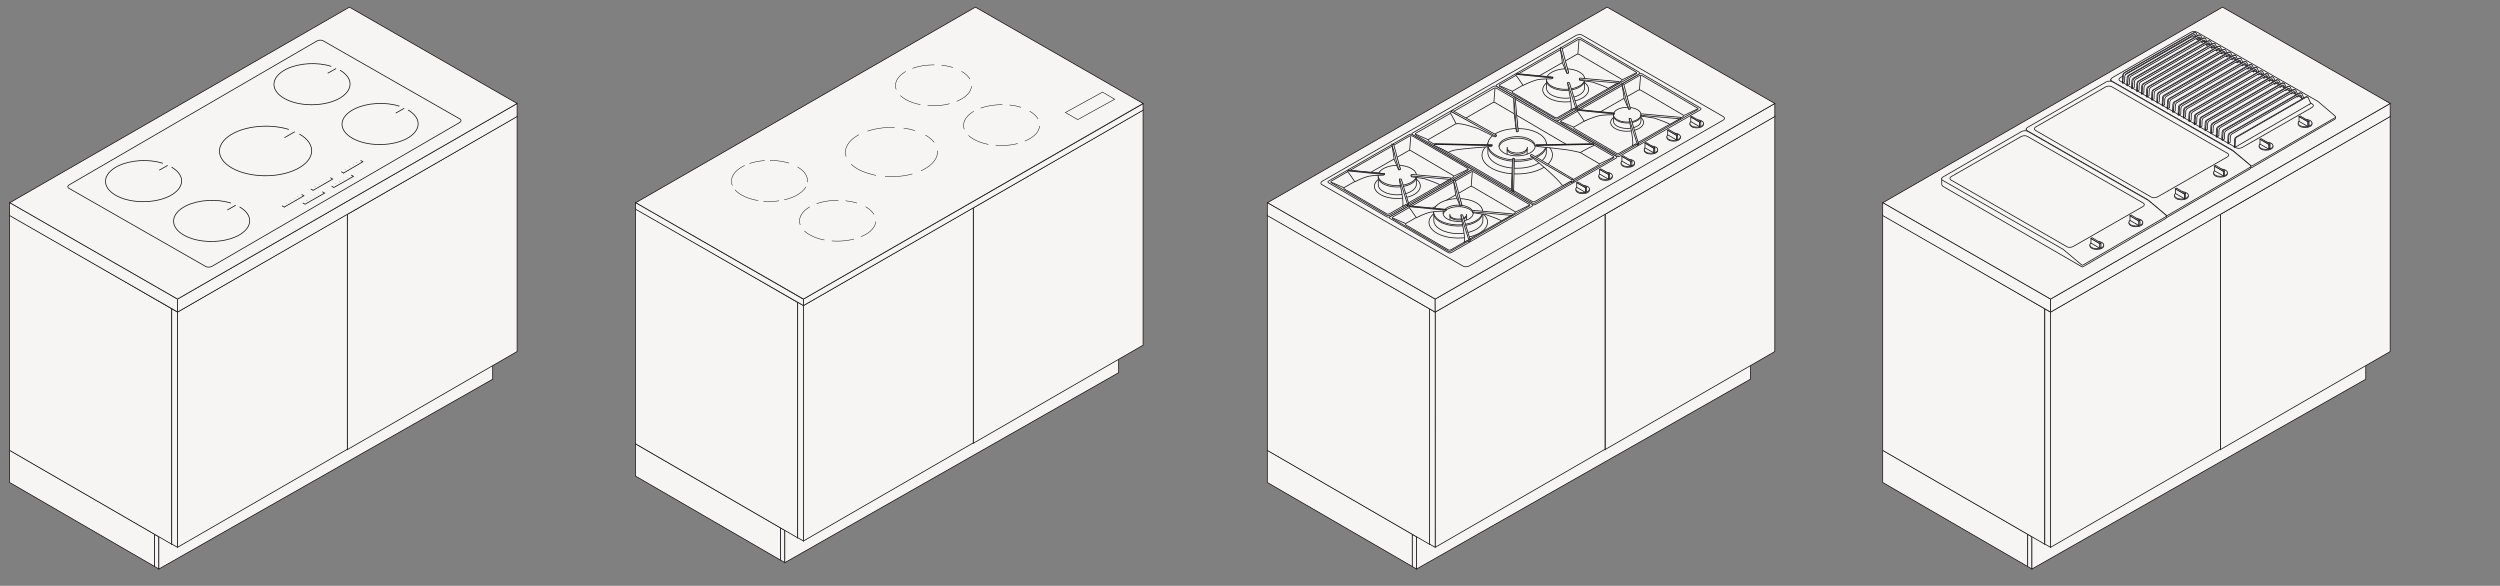 <?xml version="1.0" encoding="utf-8"?>
<!-- Generator: Adobe Illustrator 27.0.1, SVG Export Plug-In . SVG Version: 6.00 Build 0)  -->
<svg version="1.1" id="Livello_1" xmlns="http://www.w3.org/2000/svg" xmlns:xlink="http://www.w3.org/1999/xlink" x="0px" y="0px"
	 viewBox="0 0 1300 304.6" style="enable-background:new 0 0 1300 304.6;" xml:space="preserve">
<rect x="0" y="0" width="1300" height="304.6" fill="#808080" stroke="none"/>
<style type="text/css">
	.st0{fill:#F7F4F4;stroke:#1A171B;stroke-width:0.4;stroke-miterlimit:10;}
	.st1{fill:#F7F4F4;}
	.st2{fill:none;stroke:#1A171B;stroke-width:0.26;stroke-miterlimit:10;}
	.st3{fill:none;stroke:#1A171B;stroke-width:0.26;stroke-miterlimit:10;stroke-dasharray:13.528,2.706,8.117,2.706;}
	
		.st4{fill:none;stroke:#1A171B;stroke-width:0.26;stroke-miterlimit:10;stroke-dasharray:13.528,2.706,13.528,2.706,8.117,2.706;}
	.st5{fill:none;stroke:#1A171B;stroke-width:0.26;stroke-miterlimit:10;stroke-dasharray:11.579,3.86,11.579,3.86;}
	
		.st6{fill:none;stroke:#1A171B;stroke-width:0.26;stroke-miterlimit:10;stroke-dasharray:11.579,3.86,11.579,3.86,11.579,3.86;}
	.st7{fill:none;stroke:#1A171B;stroke-width:0.26;stroke-miterlimit:10;stroke-dasharray:11.579,3.86,11.579,3.86;}
	
		.st8{fill:none;stroke:#1A171B;stroke-width:0.26;stroke-miterlimit:10;stroke-dasharray:11.579,3.86,11.579,3.86,11.579,3.86;}
	.st9{fill:none;stroke:#1A171B;stroke-width:0.26;stroke-miterlimit:10;stroke-dasharray:14.348,4.783,14.348,4.783;}
	
		.st10{fill:none;stroke:#1A171B;stroke-width:0.26;stroke-miterlimit:10;stroke-dasharray:14.348,4.783,14.348,4.783,14.348,4.783;}
	.st11{fill:#F7F4F4;stroke:#1A171B;stroke-width:0.3;stroke-miterlimit:10;}
</style>
<g>
	<g>
		<polygon class="st0" points="80.4,294.6 5,250.9 5,234.1 80.4,277.8 		"/>
		<polygon class="st0" points="82.6,295.9 80.4,294.6 80.4,277.9 82.6,279.1 		"/>
		<polygon class="st0" points="256.2,197.2 82.6,295.9 82.6,279.1 256.2,180.4 		"/>
		<g>
			<polygon class="st0" points="263.2,183 179,134.1 179,11.6 263.2,60.5 			"/>
			<polygon class="st0" points="265.9,181.4 263.2,183 263.2,60.5 265.9,58.9 			"/>
			<polygon class="st0" points="181.7,10.1 179,11.7 263.2,60.5 265.9,58.9 			"/>
		</g>
		<g>
			<polygon class="st0" points="92,281.4 7.7,232.8 7.7,229.8 92,278.4 			"/>
			<polygon class="st0" points="263.3,182.9 92,281.4 92,278.4 263.3,179.9 			"/>
			<polygon class="st0" points="179,131.3 7.7,229.8 92,278.4 263.3,179.9 			"/>
		</g>
		<g>
			<polygon class="st0" points="92,221.7 7.7,173.1 7.7,170 92,218.6 			"/>
			<polygon class="st0" points="263.3,123.2 92,221.7 92,218.6 263.3,120.1 			"/>
			<polygon class="st0" points="179,71.5 7.7,170.1 92,218.6 263.3,120.1 			"/>
		</g>
		<g>
			<polygon class="st0" points="92,162 7.7,113.3 7.7,110.3 92,158.9 			"/>
			<polygon class="st0" points="263.3,63.5 92,162 92,158.9 263.3,60.4 			"/>
			<polygon class="st0" points="179,11.8 7.7,110.3 92,158.9 263.3,60.4 			"/>
		</g>
		<g>
			<polygon class="st0" points="89.3,283 5,234.2 5,111.7 89.3,160.5 			"/>
			<polygon class="st0" points="92,281.4 89.3,283 89.3,160.5 92,158.9 			"/>
			<polygon class="st0" points="7.8,110.1 5.1,111.7 89.3,160.5 92,158.9 			"/>
		</g>
		<g>
			<polygon class="st0" points="180.6,233.8 268.9,182.8 268.9,60.4 180.6,111.4 			"/>
			<polygon class="st0" points="177.6,232.1 180.6,233.8 180.6,111.4 177.6,109.7 			"/>
			<polygon class="st0" points="266,58.7 268.9,60.4 180.6,111.4 177.6,109.7 			"/>
		</g>
		<g>
			<polygon class="st0" points="92.3,284.6 180.6,233.6 180.6,111.2 92.3,162.2 			"/>
			<polygon class="st0" points="89.3,282.9 92.3,284.6 92.3,162.2 89.3,160.5 			"/>
			<polygon class="st0" points="177.7,109.5 180.6,111.2 92.3,162.2 89.3,160.5 			"/>
		</g>
		<g>
			<polygon class="st0" points="92.3,162.2 5,112.1 5,105.3 92.3,155.5 			"/>
			<polygon class="st0" points="268.9,60.6 92.3,162.3 92.3,155.5 268.9,53.8 			"/>
			<polygon class="st0" points="181.7,3.7 5.1,105.4 92.3,155.5 268.9,53.8 			"/>
		</g>
	</g>
	<path class="st0" d="M239.2,61.9c0.8,0.5,0.7,1.3-0.2,1.8l-128.8,74.8c-0.9,0.5-2.4,0.6-3.2,0.1L35.8,97.9
		c-0.8-0.5-0.7-1.3,0.2-1.8l128.8-74.8c0.9-0.5,2.4-0.6,3.2-0.1L239.2,61.9z"/>
	<g>
		<path class="st0" d="M89.2,86.9c7.4,4.3,6.9,11-1.1,15.1c-8.1,4-20.6,3.8-28-0.5c-7.4-4.3-6.9-11,1.1-15.1
			c6.6-3.3,16.2-3.8,23.5-1.5"/>
		<line class="st0" x1="82.8" y1="88.5" x2="87.2" y2="86"/>
	</g>
	<g>
		<path class="st0" d="M176.8,36.5c7.4,4.3,6.9,11-1.1,15.1c-8.1,4-20.6,3.8-28-0.5c-7.4-4.3-6.9-11,1.1-15.1
			c6.6-3.3,16.2-3.8,23.5-1.5"/>
		<line class="st0" x1="170.4" y1="38.1" x2="174.8" y2="35.6"/>
	</g>
	<g>
		<path class="st0" d="M124.6,107.6c7.4,4.3,6.9,11-1.1,15.1c-8.1,4-20.6,3.8-28-0.5c-7.4-4.3-6.9-11,1.1-15.1
			c6.6-3.3,16.2-3.8,23.5-1.5"/>
		<line class="st0" x1="118.2" y1="109.2" x2="122.6" y2="106.7"/>
	</g>
	<g>
		<path class="st0" d="M212.2,57.2c7.4,4.3,6.9,11-1.1,15.1c-8.1,4-20.6,3.8-28-0.5c-7.4-4.3-6.9-11,1.1-15.1
			c6.6-3.3,16.2-3.8,23.5-1.5"/>
		<line class="st0" x1="205.8" y1="58.8" x2="210.2" y2="56.3"/>
	</g>
	<g>
		<path class="st0" d="M155.7,69.7c9,5.2,8.4,13.3-1.3,18.2c-9.7,4.9-24.9,4.6-33.9-0.6c-9-5.2-8.4-13.3,1.3-18.2
			c8-4,19.6-4.5,28.4-1.8"/>
		<line class="st0" x1="147.9" y1="71.6" x2="153.3" y2="68.5"/>
	</g>
	<g>
		<line class="st0" x1="148.7" y1="105.7" x2="149.9" y2="106.4"/>
		<line class="st0" x1="150.8" y1="104.5" x2="152" y2="105.2"/>
		<line class="st0" x1="152.9" y1="103.4" x2="154.1" y2="104.1"/>
		<line class="st0" x1="154.7" y1="102.3" x2="155.9" y2="103"/>
		<polyline class="st0" points="156.8,101.1 158,101.8 158,101.8 147.8,107.7 147.8,107.6 146.6,107 		"/>
	</g>
	<g>
		<line class="st0" x1="163.7" y1="97" x2="164.9" y2="97.7"/>
		<line class="st0" x1="165.8" y1="95.8" x2="167" y2="96.5"/>
		<line class="st0" x1="167.9" y1="94.7" x2="169.1" y2="95.4"/>
		<line class="st0" x1="169.7" y1="93.6" x2="170.9" y2="94.3"/>
		<polyline class="st0" points="171.8,92.4 173,93.1 173,93.1 162.8,99 162.8,98.9 161.6,98.3 		"/>
	</g>
	<g>
		<line class="st0" x1="159.5" y1="104.3" x2="160.7" y2="105"/>
		<line class="st0" x1="161.6" y1="103.1" x2="162.8" y2="103.8"/>
		<line class="st0" x1="163.7" y1="101.9" x2="164.9" y2="102.6"/>
		<line class="st0" x1="165.5" y1="100.9" x2="166.7" y2="101.6"/>
		<polyline class="st0" points="167.6,99.7 168.8,100.4 168.8,100.4 158.6,106.2 158.6,106.2 157.4,105.5 		"/>
	</g>
	<g>
		<line class="st0" x1="174.5" y1="95.6" x2="175.7" y2="96.3"/>
		<line class="st0" x1="176.6" y1="94.4" x2="177.8" y2="95.1"/>
		<line class="st0" x1="178.7" y1="93.2" x2="179.9" y2="93.9"/>
		<line class="st0" x1="180.5" y1="92.2" x2="181.7" y2="92.9"/>
		<polyline class="st0" points="182.6,91 183.8,91.7 183.8,91.7 173.6,97.5 173.6,97.5 172.4,96.8 		"/>
	</g>
	<g>
		<line class="st0" x1="179.4" y1="88" x2="180.6" y2="88.7"/>
		<line class="st0" x1="181.6" y1="86.8" x2="182.8" y2="87.5"/>
		<line class="st0" x1="183.6" y1="85.7" x2="184.8" y2="86.4"/>
		<line class="st0" x1="185.4" y1="84.6" x2="186.6" y2="85.3"/>
		<polyline class="st0" points="187.5,83.4 188.7,84.1 188.7,84.1 178.6,90 178.6,89.9 177.4,89.3 		"/>
	</g>
</g>
<g>
	<g>
		<polygon class="st0" points="1054.4,294.6 979,250.9 979,234.1 1054.4,277.8 		"/>
		<polygon class="st0" points="1056.6,295.9 1054.4,294.6 1054.4,277.9 1056.6,279.1 		"/>
		<polygon class="st0" points="1230.2,197.2 1056.6,295.9 1056.6,279.1 1230.2,180.4 		"/>
		<g>
			<polygon class="st0" points="1237.2,183 1152.9,134.1 1152.9,11.6 1237.2,60.5 			"/>
			<polygon class="st0" points="1239.9,181.4 1237.2,183 1237.2,60.5 1239.9,58.9 			"/>
			<polygon class="st0" points="1155.7,10.1 1153,11.7 1237.2,60.5 1239.9,58.9 			"/>
		</g>
		<g>
			<polygon class="st0" points="1066,281.4 981.7,232.8 981.7,229.8 1066,278.4 			"/>
			<polygon class="st0" points="1237.3,182.9 1066,281.4 1066,278.4 1237.3,179.9 			"/>
			<polygon class="st0" points="1153,131.3 981.7,229.8 1066,278.4 1237.3,179.9 			"/>
		</g>
		<g>
			<polygon class="st0" points="1066,221.7 981.7,173.1 981.7,170 1066,218.6 			"/>
			<polygon class="st0" points="1237.3,123.2 1066,221.7 1066,218.6 1237.3,120.1 			"/>
			<polygon class="st0" points="1153,71.6 981.7,170.1 1066,218.6 1237.3,120.1 			"/>
		</g>
		<g>
			<polygon class="st0" points="1066,162 981.7,113.3 981.7,110.3 1066,158.9 			"/>
			<polygon class="st0" points="1237.3,63.5 1066,162 1066,158.9 1237.3,60.4 			"/>
			<polygon class="st0" points="1153,11.8 981.7,110.3 1066,158.9 1237.3,60.4 			"/>
		</g>
		<g>
			<polygon class="st0" points="1063.3,283 979,234.2 979,111.7 1063.3,160.5 			"/>
			<polygon class="st0" points="1066,281.4 1063.3,283 1063.3,160.5 1066,158.9 			"/>
			<polygon class="st0" points="981.8,110.1 979.1,111.7 1063.3,160.5 1066,158.9 			"/>
		</g>
		<g>
			<polygon class="st0" points="1154.6,233.8 1242.9,182.8 1242.9,60.4 1154.6,111.4 			"/>
			<polygon class="st0" points="1151.6,232.1 1154.6,233.8 1154.6,111.4 1151.6,109.7 			"/>
			<polygon class="st0" points="1240,58.7 1242.9,60.4 1154.6,111.4 1151.6,109.7 			"/>
		</g>
		<g>
			<polygon class="st0" points="1066.3,284.6 1154.6,233.6 1154.6,111.2 1066.3,162.2 			"/>
			<polygon class="st0" points="1063.3,282.9 1066.3,284.6 1066.3,162.2 1063.3,160.5 			"/>
			<polygon class="st0" points="1151.7,109.5 1154.6,111.2 1066.3,162.2 1063.3,160.5 			"/>
		</g>
		<g>
			<polygon class="st0" points="1066.3,162.3 979,112.1 979,105.3 1066.3,155.5 			"/>
			<polygon class="st0" points="1242.9,60.6 1066.3,162.3 1066.3,155.5 1242.9,53.8 			"/>
			<polygon class="st0" points="1155.7,3.7 979.1,105.4 1066.3,155.5 1242.9,53.8 			"/>
		</g>
	</g>
	<g>
		<path class="st0" d="M1214.4,60.7v0.9c0,0.2-0.2,0.3-0.3,0.4l-42.7,24.9c-0.5,0.3-0.6,0.4-1,0.2l-72-41.7c0,0-0.8-0.4-0.8-1.2
			c0-0.9,0-2.9,0-2.9l114.2,19.5L1214.4,60.7z"/>
		<path class="st0" d="M1214.2,60.3c0.4,0.4,0.2,0.7,0,0.9L1171.5,86c-0.5,0.3-0.6,0.4-1,0.2l-9.6-8.1l-62.7-35.9
			c-0.8-0.5-0.7-1.3,0.2-1.8l40.8-23.6c0.9-0.5,2.4-0.6,3.2-0.1l62.9,36L1214.2,60.3z"/>
		<path class="st0" d="M1202.4,54.1c0.8,0.5,0.7,1.3-0.2,1.8l-36.3,20.8c-0.9,0.5-2.4,0.6-3.2,0.1l-60.3-34.7
			c-0.8-0.5-0.7-1.3,0.2-1.8l36.3-20.8c0.9-0.5,2.4-0.6,3.2-0.1L1202.4,54.1z"/>
		<g>
			<path class="st0" d="M1181,74.9c1.3,0.8,1.3,2-0.2,2.7c-1.5,0.7-3.7,0.7-5.1-0.1c-1.3-0.8-1.3-2,0.2-2.7
				C1177.3,74.1,1179.6,74.2,1181,74.9z"/>
			<path class="st0" d="M1181,74.5c1.3,0.8,1.3,2-0.2,2.7c-1.5,0.7-3.7,0.7-5.1-0.1c-1.3-0.8-1.3-2,0.2-2.7
				C1177.3,73.7,1179.6,73.7,1181,74.5z"/>
			<polygon class="st0" points="1175.2,74.9 1179.8,77.6 1179.8,75.1 1175.2,72.4 			"/>
			<polygon class="st0" points="1180.4,77.2 1179.9,77.6 1179.9,75.1 1180.4,74.8 			"/>
			<polygon class="st0" points="1175.8,72.1 1175.2,72.4 1179.9,75.1 1180.4,74.8 			"/>
		</g>
		<g>
			<path class="st0" d="M1201.3,63.1c1.3,0.8,1.3,2-0.2,2.7c-1.5,0.7-3.7,0.7-5.1-0.1c-1.3-0.8-1.3-2,0.2-2.7
				C1197.6,62.3,1199.9,62.4,1201.3,63.1z"/>
			<path class="st0" d="M1201.3,62.7c1.3,0.8,1.3,2-0.2,2.7c-1.5,0.7-3.7,0.7-5.1-0.1c-1.3-0.8-1.3-2,0.2-2.7
				C1197.6,61.9,1199.9,61.9,1201.3,62.7z"/>
			<polygon class="st0" points="1195.5,63.1 1200.1,65.8 1200.1,63.3 1195.5,60.6 			"/>
			<polygon class="st0" points="1200.7,65.4 1200.2,65.8 1200.2,63.3 1200.7,63 			"/>
			<polygon class="st0" points="1196.1,60.3 1195.5,60.6 1200.2,63.3 1200.7,63 			"/>
		</g>
		<g>
			<path class="st0" d="M1141.9,17.4l0.9,3.4l-0.4-0.2l-1.1-2.4c-0.3-0.4-0.8-0.2-0.8-0.2s-34.7,19.9-35.2,20.3
				c-0.5,0.3-0.7,1.2-0.7,1.2l-0.7,3.8l-0.3-0.2l0.2-4c0,0,0.1-0.9,0.8-1.3c1.3-0.7,35.9-20.7,35.9-20.7s0.6-0.3,1-0.2l0.4,0.3
				L1141.9,17.4z"/>
			<path class="st0" d="M1143.4,20.3l-1.3-3c-0.5-0.6-1.2-0.2-1.2-0.2s-34.6,20-36,20.7c-0.7,0.4-0.8,1.3-0.8,1.3l-0.2,4l0.9-0.5
				l0.1-3.1c0,0,0.2-0.8,0.7-1.2c0.5-0.3,35.2-20.3,35.2-20.3s0.4-0.2,0.8,0.2l1.1,2.4L1143.4,20.3z"/>
		</g>
		<g>
			<path class="st0" d="M1144.2,18.7l0.9,3.4l-0.4-0.2l-1.1-2.4c-0.3-0.4-0.8-0.2-0.8-0.2s-34.7,19.9-35.2,20.3
				c-0.5,0.3-0.7,1.2-0.7,1.2l-0.7,3.8l-0.3-0.2l0.2-4c0,0,0.1-0.9,0.8-1.3c1.3-0.7,35.9-20.7,35.9-20.7s0.6-0.3,1-0.2l0.4,0.3
				L1144.2,18.7z"/>
			<path class="st0" d="M1145.8,21.6l-1.3-3c-0.5-0.6-1.2-0.2-1.2-0.2s-34.6,20-35.9,20.7c-0.7,0.4-0.8,1.3-0.8,1.3l-0.2,4l0.9-0.5
				l0.1-3.1c0,0,0.2-0.8,0.7-1.2c0.5-0.3,35.2-20.3,35.2-20.3s0.5-0.2,0.8,0.2l1.1,2.4L1145.8,21.6z"/>
		</g>
		<g>
			<path class="st0" d="M1146.7,20.2l0.9,3.4l-0.4-0.2l-1.1-2.4c-0.3-0.4-0.8-0.2-0.8-0.2s-34.6,19.9-35.2,20.3
				c-0.5,0.3-0.7,1.2-0.7,1.2l-0.7,3.8l-0.3-0.2l0.2-4c0,0,0.1-0.9,0.8-1.3c1.3-0.7,35.9-20.7,35.9-20.7s0.6-0.3,1-0.2l0.4,0.3
				L1146.7,20.2z"/>
			<path class="st0" d="M1148.3,23.2l-1.3-3c-0.5-0.6-1.2-0.2-1.2-0.2s-34.6,20-35.9,20.7c-0.7,0.4-0.8,1.3-0.8,1.3l-0.2,4l0.9-0.5
				l0.1-3.1c0,0,0.2-0.8,0.7-1.2c0.5-0.3,35.2-20.3,35.2-20.3s0.4-0.2,0.8,0.2l1.1,2.4L1148.3,23.2z"/>
		</g>
		<g>
			<path class="st0" d="M1149.3,21.7l0.9,3.4l-0.4-0.2l-1.1-2.4c-0.3-0.4-0.8-0.2-0.8-0.2s-34.7,19.9-35.2,20.3
				c-0.5,0.3-0.7,1.2-0.7,1.2l-0.7,3.8l-0.3-0.2l0.2-4c0,0,0.1-0.9,0.8-1.3c1.3-0.7,35.9-20.7,35.9-20.7s0.6-0.3,1-0.2l0.4,0.3
				L1149.3,21.7z"/>
			<path class="st0" d="M1150.9,24.6l-1.3-3c-0.5-0.6-1.2-0.2-1.2-0.2s-34.6,20-36,20.7c-0.7,0.4-0.8,1.3-0.8,1.3l-0.2,4l0.9-0.5
				l0.1-3.1c0,0,0.2-0.8,0.7-1.2c0.5-0.3,35.2-20.3,35.2-20.3s0.4-0.2,0.8,0.2l1.1,2.4L1150.9,24.6z"/>
		</g>
		<g>
			<path class="st0" d="M1151.8,23.1l0.9,3.4l-0.4-0.2l-1.1-2.4c-0.3-0.4-0.8-0.2-0.8-0.2s-34.6,19.9-35.2,20.3
				c-0.5,0.3-0.7,1.2-0.7,1.2l-0.7,3.8l-0.3-0.2l0.2-4c0,0,0.1-0.9,0.8-1.3c1.3-0.7,35.9-20.7,35.9-20.7s0.6-0.4,1-0.2l0.4,0.3
				L1151.8,23.1z"/>
			<path class="st0" d="M1153.3,26l-1.3-3c-0.5-0.6-1.2-0.2-1.2-0.2s-34.6,20-35.9,20.7c-0.7,0.4-0.8,1.3-0.8,1.3l-0.2,4l0.9-0.5
				l0.1-3.1c0,0,0.2-0.8,0.7-1.2c0.5-0.3,35.2-20.3,35.2-20.3s0.4-0.2,0.8,0.2l1.1,2.4L1153.3,26z"/>
		</g>
		<g>
			<path class="st0" d="M1154.4,24.6l0.9,3.4l-0.4-0.2l-1.1-2.4c-0.3-0.4-0.8-0.2-0.8-0.2s-34.7,19.9-35.2,20.3
				c-0.5,0.3-0.7,1.2-0.7,1.2l-0.7,3.8l-0.3-0.2l0.2-4c0,0,0.1-0.9,0.8-1.3c1.3-0.7,35.9-20.7,35.9-20.7s0.6-0.4,1-0.2l0.4,0.3
				L1154.4,24.6z"/>
			<path class="st0" d="M1156,27.5l-1.3-3c-0.5-0.6-1.2-0.2-1.2-0.2s-34.6,20-35.9,20.7c-0.7,0.4-0.8,1.3-0.8,1.3l-0.2,4l0.9-0.5
				l0.1-3.1c0,0,0.2-0.8,0.7-1.2c0.5-0.3,35.2-20.3,35.2-20.3s0.5-0.2,0.8,0.2l1.1,2.4L1156,27.5z"/>
		</g>
		<g>
			<path class="st0" d="M1157.1,26.2l0.9,3.4l-0.4-0.2l-1.1-2.4c-0.3-0.4-0.8-0.2-0.8-0.2s-34.7,19.9-35.2,20.3
				c-0.5,0.3-0.7,1.2-0.7,1.2l-0.7,3.8l-0.3-0.2l0.2-4c0,0,0.1-0.9,0.8-1.3c1.3-0.7,35.9-20.7,35.9-20.7s0.6-0.3,1-0.2l0.4,0.3
				L1157.1,26.2z"/>
			<path class="st0" d="M1158.7,29.1l-1.3-3c-0.5-0.6-1.2-0.2-1.2-0.2s-34.6,20-36,20.7c-0.7,0.4-0.8,1.3-0.8,1.3l-0.2,4l0.9-0.5
				l0.1-3.1c0,0,0.2-0.8,0.7-1.2c0.5-0.3,35.2-20.3,35.2-20.3s0.4-0.2,0.8,0.2l1.1,2.4L1158.7,29.1z"/>
		</g>
		<g>
			<path class="st0" d="M1159.8,27.6l0.9,3.4l-0.4-0.2l-1.1-2.4c-0.3-0.4-0.8-0.2-0.8-0.2s-34.7,19.9-35.2,20.3
				c-0.5,0.3-0.7,1.2-0.7,1.2l-0.7,3.8l-0.3-0.2l0.2-4c0,0,0.1-0.9,0.8-1.3c1.3-0.7,35.9-20.7,35.9-20.7s0.6-0.4,1-0.2l0.4,0.3
				L1159.8,27.6z"/>
			<path class="st0" d="M1161.4,30.6l-1.3-3c-0.5-0.6-1.2-0.2-1.2-0.2s-34.6,20-36,20.7c-0.7,0.4-0.8,1.3-0.8,1.3l-0.2,4l0.9-0.5
				l0.1-3.1c0,0,0.2-0.8,0.7-1.2c0.5-0.3,35.2-20.3,35.2-20.3s0.4-0.2,0.8,0.2l1.1,2.4L1161.4,30.6z"/>
		</g>
		<g>
			<path class="st0" d="M1162.5,29.2l0.9,3.4l-0.4-0.2l-1.1-2.4c-0.3-0.4-0.8-0.2-0.8-0.2S1126.5,49.7,1126,50
				c-0.5,0.3-0.7,1.2-0.7,1.2l-0.7,3.8l-0.3-0.2l0.2-4c0,0,0.1-0.9,0.8-1.3c1.3-0.7,35.9-20.7,35.9-20.7s0.6-0.3,1-0.2l0.4,0.3
				L1162.5,29.2z"/>
			<path class="st0" d="M1164.1,32.2l-1.3-3c-0.5-0.6-1.2-0.2-1.2-0.2s-34.6,20-35.9,20.7c-0.7,0.4-0.8,1.3-0.8,1.3l-0.2,4l0.9-0.5
				l0.1-3.1c0,0,0.2-0.8,0.7-1.2c0.5-0.3,35.2-20.3,35.2-20.3s0.5-0.2,0.8,0.2l1.1,2.4L1164.1,32.2z"/>
		</g>
		<g>
			<path class="st0" d="M1165.2,30.8l0.9,3.4l-0.4-0.2l-1.1-2.4c-0.3-0.4-0.8-0.2-0.8-0.2s-34.7,19.9-35.2,20.3
				c-0.5,0.3-0.7,1.2-0.7,1.2l-0.7,3.8l-0.3-0.2l0.2-4c0,0,0.1-0.9,0.8-1.3c1.3-0.7,35.9-20.7,35.9-20.7s0.6-0.3,1-0.2l0.4,0.3
				L1165.2,30.8z"/>
			<path class="st0" d="M1166.8,33.7l-1.3-3c-0.5-0.6-1.2-0.2-1.2-0.2s-34.6,20-36,20.7c-0.7,0.4-0.8,1.3-0.8,1.3l-0.2,4l0.9-0.5
				l0.1-3.1c0,0,0.2-0.8,0.7-1.2c0.5-0.3,35.2-20.3,35.2-20.3s0.4-0.2,0.8,0.2l1.1,2.4L1166.8,33.7z"/>
		</g>
		<g>
			<path class="st0" d="M1168,32.5l0.9,3.4l-0.4-0.2l-1.1-2.4c-0.3-0.4-0.8-0.2-0.8-0.2s-34.7,19.9-35.2,20.3
				c-0.5,0.3-0.7,1.2-0.7,1.2l-0.7,3.8l-0.3-0.2l0.2-4c0,0,0.1-0.9,0.8-1.3c1.3-0.7,35.9-20.7,35.9-20.7s0.6-0.3,1-0.2l0.4,0.3
				L1168,32.5z"/>
			<path class="st0" d="M1169.6,35.4l-1.3-3c-0.5-0.6-1.2-0.2-1.2-0.2s-34.6,20-35.9,20.7c-0.7,0.4-0.8,1.3-0.8,1.3l-0.2,4l0.9-0.5
				l0.1-3.1c0,0,0.2-0.8,0.7-1.2c0.5-0.3,35.2-20.3,35.2-20.3s0.5-0.2,0.8,0.2l1.1,2.4L1169.6,35.4z"/>
		</g>
		<g>
			<path class="st0" d="M1170.9,34l0.9,3.4l-0.4-0.2l-1.1-2.4c-0.3-0.4-0.8-0.2-0.8-0.2s-34.7,19.9-35.2,20.3
				c-0.5,0.3-0.7,1.2-0.7,1.2l-0.7,3.8l-0.3-0.2l0.2-4c0,0,0.1-0.9,0.8-1.3c1.3-0.7,35.9-20.7,35.9-20.7s0.6-0.3,1-0.2l0.4,0.3
				L1170.9,34z"/>
			<path class="st0" d="M1172.5,37l-1.3-3c-0.5-0.6-1.2-0.2-1.2-0.2s-34.6,20-35.9,20.7c-0.7,0.4-0.8,1.3-0.8,1.3l-0.2,4l0.9-0.5
				l0.1-3.1c0,0,0.2-0.8,0.7-1.2c0.5-0.3,35.2-20.3,35.2-20.3s0.5-0.2,0.8,0.2l1.1,2.4L1172.5,37z"/>
		</g>
		<g>
			<path class="st0" d="M1173.5,35.5l0.9,3.4l-0.4-0.2l-1.1-2.4c-0.3-0.4-0.8-0.2-0.8-0.2S1137.5,56,1137,56.3
				c-0.5,0.3-0.7,1.2-0.7,1.2l-0.7,3.8l-0.3-0.2l0.2-4c0,0,0.1-0.9,0.8-1.3c1.3-0.7,35.9-20.7,35.9-20.7s0.6-0.3,1-0.2l0.4,0.3
				L1173.5,35.5z"/>
			<path class="st0" d="M1175.1,38.5l-1.3-3c-0.5-0.6-1.2-0.2-1.2-0.2s-34.6,20-36,20.7c-0.7,0.4-0.8,1.3-0.8,1.3l-0.2,4l0.9-0.5
				l0.1-3.1c0,0,0.2-0.8,0.7-1.2c0.5-0.3,35.2-20.3,35.2-20.3s0.4-0.2,0.8,0.2l1.1,2.4L1175.1,38.5z"/>
		</g>
		<g>
			<path class="st0" d="M1176.4,37.3l0.9,3.4l-0.4-0.2l-1.1-2.4c-0.3-0.4-0.8-0.2-0.8-0.2s-34.7,19.9-35.2,20.3
				c-0.5,0.3-0.7,1.2-0.7,1.2l-0.7,3.8l-0.3-0.2l0.2-4c0,0,0.1-0.9,0.8-1.3c1.3-0.7,35.9-20.7,35.9-20.7s0.6-0.3,1-0.2l0.4,0.3
				L1176.4,37.3z"/>
			<path class="st0" d="M1177.9,40.2l-1.3-3c-0.5-0.6-1.2-0.2-1.2-0.2s-34.6,20-35.9,20.7c-0.7,0.4-0.8,1.3-0.8,1.3l-0.2,4l0.9-0.5
				l0.1-3.1c0,0,0.2-0.8,0.7-1.2c0.5-0.3,35.2-20.3,35.2-20.3s0.5-0.2,0.8,0.2l1.1,2.4L1177.9,40.2z"/>
		</g>
		<g>
			<path class="st0" d="M1179.2,38.8l0.9,3.4l-0.4-0.2l-1.1-2.4c-0.3-0.4-0.8-0.2-0.8-0.2s-34.7,19.9-35.2,20.3
				c-0.5,0.3-0.7,1.2-0.7,1.2l-0.7,3.8l-0.3-0.2l0.2-4c0,0,0.1-0.9,0.8-1.3c1.3-0.7,35.9-20.7,35.9-20.7s0.6-0.3,1-0.2l0.4,0.3
				L1179.2,38.8z"/>
			<path class="st0" d="M1180.8,41.7l-1.3-3c-0.5-0.6-1.2-0.2-1.2-0.2s-34.6,20-35.9,20.7c-0.7,0.4-0.8,1.3-0.8,1.3l-0.2,4l0.9-0.5
				l0.1-3.1c0,0,0.2-0.8,0.7-1.2c0.5-0.3,35.2-20.3,35.2-20.3s0.5-0.2,0.8,0.2l1.1,2.4L1180.8,41.7z"/>
		</g>
		<g>
			<path class="st0" d="M1182,40.4l0.9,3.4l-0.4-0.2l-1.1-2.4c-0.3-0.4-0.8-0.2-0.8-0.2s-34.7,19.9-35.2,20.3
				c-0.5,0.3-0.7,1.2-0.7,1.2l-0.7,3.8l-0.3-0.2l0.2-4c0,0,0.1-0.9,0.8-1.3c1.3-0.7,35.9-20.7,35.9-20.7s0.6-0.3,1-0.2l0.4,0.3
				L1182,40.4z"/>
			<path class="st0" d="M1183.6,43.3l-1.3-3c-0.5-0.6-1.2-0.2-1.2-0.2s-34.6,20-36,20.7c-0.7,0.4-0.8,1.3-0.8,1.3l-0.2,4l0.9-0.5
				l0.1-3.1c0,0,0.2-0.8,0.7-1.2c0.5-0.3,35.2-20.3,35.2-20.3s0.5-0.2,0.8,0.2l1.1,2.4L1183.6,43.3z"/>
		</g>
		<g>
			<path class="st0" d="M1184.8,42l0.9,3.4l-0.4-0.2l-1.1-2.4c-0.3-0.4-0.8-0.2-0.8-0.2s-34.6,19.9-35.2,20.3
				c-0.5,0.3-0.7,1.2-0.7,1.2l-0.7,3.8l-0.3-0.2l0.2-4c0,0,0.1-0.9,0.8-1.3c1.3-0.7,35.9-20.7,35.9-20.7s0.6-0.4,1-0.2l0.4,0.3
				L1184.8,42z"/>
			<path class="st0" d="M1186.4,44.9l-1.3-3c-0.5-0.6-1.2-0.2-1.2-0.2s-34.6,20-35.9,20.7c-0.7,0.4-0.8,1.3-0.8,1.3l-0.2,4l0.9-0.5
				l0.1-3.1c0,0,0.2-0.8,0.7-1.2c0.5-0.3,35.2-20.3,35.2-20.3s0.4-0.2,0.8,0.2l1.1,2.4L1186.4,44.9z"/>
		</g>
		<g>
			<path class="st0" d="M1187.8,43.6l0.9,3.4l-0.4-0.2l-1.1-2.4c-0.3-0.4-0.8-0.2-0.8-0.2s-34.6,19.9-35.2,20.3
				c-0.5,0.3-0.7,1.2-0.7,1.2l-0.7,3.8l-0.3-0.2l0.2-4c0,0,0.1-0.9,0.8-1.3c1.3-0.7,35.9-20.7,35.9-20.7s0.6-0.4,1-0.2l0.4,0.3
				L1187.8,43.6z"/>
			<path class="st0" d="M1189.3,46.6l-1.3-3c-0.5-0.6-1.2-0.2-1.2-0.2s-34.6,20-35.9,20.7c-0.7,0.4-0.8,1.3-0.8,1.3l-0.2,4l0.9-0.5
				l0.1-3.1c0,0,0.2-0.8,0.7-1.2c0.5-0.3,35.2-20.3,35.2-20.3s0.4-0.2,0.8,0.2l1.1,2.4L1189.3,46.6z"/>
		</g>
		<g>
			<path class="st0" d="M1190.7,45.4l0.9,3.4l-0.4-0.2l-1.1-2.4c-0.3-0.4-0.8-0.2-0.8-0.2s-34.7,19.9-35.2,20.3
				c-0.5,0.3-0.7,1.2-0.7,1.2l-0.7,3.8l-0.3-0.2l0.2-4c0,0,0.1-0.9,0.8-1.3c1.3-0.7,35.9-20.7,35.9-20.7s0.6-0.4,1-0.2l0.4,0.3
				L1190.7,45.4z"/>
			<path class="st0" d="M1192.3,48.3l-1.3-3c-0.5-0.6-1.2-0.2-1.2-0.2s-34.6,20-35.9,20.7c-0.7,0.4-0.8,1.3-0.8,1.3l-0.2,4l0.9-0.5
				l0.1-3.1c0,0,0.2-0.8,0.7-1.2c0.5-0.3,35.2-20.3,35.2-20.3s0.5-0.2,0.8,0.2l1.1,2.4L1192.3,48.3z"/>
		</g>
		<g>
			<path class="st0" d="M1193.6,47l0.9,3.4l-0.4-0.2l-1.1-2.4c-0.3-0.4-0.8-0.2-0.8-0.2s-34.6,19.9-35.2,20.3
				c-0.5,0.3-0.7,1.2-0.7,1.2l-0.7,3.8l-0.3-0.2l0.2-4c0,0,0.1-0.9,0.8-1.3c1.3-0.7,35.9-20.7,35.9-20.7s0.6-0.3,1-0.2l0.4,0.3
				L1193.6,47z"/>
			<path class="st0" d="M1195.2,50l-1.3-3c-0.5-0.6-1.2-0.2-1.2-0.2s-34.6,20-35.9,20.7c-0.7,0.4-0.8,1.3-0.8,1.3l-0.2,4l0.9-0.5
				l0.1-3.1c0,0,0.2-0.8,0.7-1.2c0.5-0.3,35.2-20.3,35.2-20.3s0.4-0.2,0.8,0.2l1.1,2.4L1195.2,50z"/>
		</g>
		<g>
			<path class="st0" d="M1196.7,48.8l0.9,3.4l-0.4-0.2l-1.1-2.4c-0.3-0.4-0.8-0.2-0.8-0.2s-34.7,19.9-35.2,20.3
				c-0.5,0.3-0.7,1.2-0.7,1.2l-0.7,3.8l-0.3-0.2l0.2-4c0,0,0.1-0.9,0.8-1.3c1.3-0.7,35.9-20.7,35.9-20.7s0.6-0.4,1-0.2l0.4,0.3
				L1196.7,48.8z"/>
			<path class="st0" d="M1198.3,51.7l-1.3-3c-0.5-0.6-1.2-0.2-1.2-0.2s-34.6,20-36,20.7c-0.7,0.4-0.8,1.3-0.8,1.3l-0.2,4l0.9-0.5
				l0.1-3.1c0,0,0.2-0.8,0.7-1.2c0.5-0.3,35.2-20.3,35.2-20.3s0.4-0.2,0.8,0.2l1.1,2.4L1198.3,51.7z"/>
		</g>
		<g>
			<path class="st0" d="M1200.1,50.8l0.9,3.4l-0.4-0.2l-1.1-2.4c-0.3-0.4-0.8-0.2-0.8-0.2s-34.7,19.9-35.2,20.3
				c-0.5,0.3-0.7,1.2-0.7,1.2l-0.7,3.8l-0.3-0.2l0.2-4c0,0,0.1-0.9,0.8-1.3c1.3-0.7,35.9-20.7,35.9-20.7s0.6-0.4,1-0.2l0.4,0.3
				L1200.1,50.8z"/>
			<path class="st0" d="M1201.6,53.8l-1.3-3c-0.5-0.6-1.2-0.2-1.2-0.2s-34.6,20-35.9,20.7c-0.7,0.4-0.8,1.3-0.8,1.3l-0.2,4
				L1201.6,53.8z"/>
		</g>
	</g>
	<g>
		<path class="st0" d="M1170.4,86.5v0.9c0,0.2-0.2,0.3-0.3,0.4l-42.7,24.9c-0.4,0.3-0.6,0.4-1,0.2l-72-41.7c0,0-0.8-0.4-0.8-1.2
			c0-0.8,0-2.9,0-2.9l114.2,19.5L1170.4,86.5z"/>
		<path class="st0" d="M1170.2,86c0.4,0.4,0.2,0.7,0,0.9l-42.7,24.9c-0.4,0.3-0.6,0.4-1,0.2l-9.6-8.1L1054.2,68
			c-0.8-0.5-0.7-1.3,0.2-1.8l40.8-23.6c0.9-0.5,2.4-0.6,3.2-0.1l62.8,36L1170.2,86z"/>
		<path class="st0" d="M1158.4,79.8c0.8,0.5,0.7,1.3-0.2,1.8l-36.3,20.8c-0.9,0.5-2.4,0.6-3.2,0.1l-60.3-34.7
			c-0.8-0.5-0.7-1.3,0.2-1.8l36.3-20.8c0.9-0.5,2.4-0.6,3.2-0.1L1158.4,79.8z"/>
		<g>
			<path class="st0" d="M1137,100.7c1.3,0.8,1.3,2-0.2,2.7c-1.5,0.7-3.7,0.7-5.1-0.1c-1.3-0.8-1.3-2,0.2-2.7
				C1133.4,99.9,1135.6,99.9,1137,100.7z"/>
			<path class="st0" d="M1137,100.3c1.3,0.8,1.3,2-0.2,2.7c-1.5,0.7-3.7,0.7-5.1-0.1c-1.3-0.8-1.3-2,0.2-2.7
				C1133.4,99.4,1135.6,99.5,1137,100.3z"/>
			<polygon class="st0" points="1131.2,100.6 1135.9,103.3 1135.9,100.9 1131.2,98.2 			"/>
			<polygon class="st0" points="1136.4,103 1135.9,103.3 1135.9,100.9 1136.4,100.6 			"/>
			<polygon class="st0" points="1131.8,97.8 1131.2,98.2 1135.9,100.9 1136.4,100.6 			"/>
		</g>
		<g>
			<path class="st0" d="M1157.3,88.9c1.3,0.8,1.3,2-0.2,2.7c-1.5,0.7-3.7,0.7-5.1-0.1c-1.3-0.8-1.3-2,0.2-2.7
				C1153.7,88.1,1155.9,88.1,1157.3,88.9z"/>
			<path class="st0" d="M1157.3,88.5c1.3,0.8,1.3,2-0.2,2.7c-1.5,0.7-3.7,0.7-5.1-0.1c-1.3-0.8-1.3-2,0.2-2.7
				C1153.7,87.6,1155.9,87.7,1157.3,88.5z"/>
			<polygon class="st0" points="1151.5,88.8 1156.2,91.5 1156.2,89.1 1151.5,86.4 			"/>
			<polygon class="st0" points="1156.7,91.2 1156.2,91.5 1156.2,89.1 1156.7,88.8 			"/>
			<polygon class="st0" points="1152.1,86 1151.5,86.4 1156.2,89.1 1156.7,88.8 			"/>
		</g>
	</g>
	<g>
		<path class="st0" d="M1126.5,112.3v0.9c0,0.2-0.2,0.3-0.3,0.4l-42.7,24.9c-0.5,0.3-0.6,0.4-1,0.2l-72-41.7c0,0-0.8-0.4-0.8-1.2
			c0-0.9,0-2.9,0-2.9l114.2,19.5L1126.5,112.3z"/>
		<path class="st0" d="M1126.2,111.8c0.4,0.4,0.2,0.7,0,0.9l-42.7,24.9c-0.5,0.3-0.6,0.4-1,0.2l-9.6-8.1l-62.7-35.9
			c-0.8-0.5-0.7-1.3,0.2-1.8l40.8-23.6c0.9-0.5,2.4-0.6,3.2-0.1l62.9,36L1126.2,111.8z"/>
		<path class="st0" d="M1114.5,105.6c0.8,0.5,0.7,1.3-0.2,1.8l-36.3,20.8c-0.9,0.5-2.4,0.6-3.2,0.1l-60.3-34.7
			c-0.8-0.5-0.7-1.3,0.2-1.8L1051,71c0.9-0.5,2.4-0.6,3.2-0.1L1114.5,105.6z"/>
		<g>
			<path class="st0" d="M1093,126.5c1.3,0.8,1.3,2-0.2,2.7c-1.5,0.7-3.7,0.7-5.1-0.1c-1.3-0.8-1.3-2,0.2-2.7
				C1089.4,125.7,1091.7,125.7,1093,126.5z"/>
			<path class="st0" d="M1093,126.1c1.3,0.8,1.3,2-0.2,2.7c-1.5,0.7-3.7,0.7-5.1-0.1c-1.3-0.8-1.3-2,0.2-2.7
				C1089.4,125.2,1091.7,125.3,1093,126.1z"/>
			<polygon class="st0" points="1087.3,126.4 1091.9,129.1 1091.9,126.7 1087.3,124 			"/>
			<polygon class="st0" points="1092.5,128.8 1091.9,129.1 1091.9,126.7 1092.5,126.4 			"/>
			<polygon class="st0" points="1087.9,123.6 1087.3,124 1091.9,126.7 1092.5,126.4 			"/>
		</g>
		<g>
			<path class="st0" d="M1113.3,114.7c1.3,0.8,1.3,2-0.2,2.7c-1.5,0.7-3.7,0.7-5.1-0.1c-1.3-0.8-1.3-2,0.2-2.7
				C1109.7,113.9,1112,113.9,1113.3,114.7z"/>
			<path class="st0" d="M1113.3,114.3c1.3,0.8,1.3,2-0.2,2.7c-1.5,0.7-3.7,0.7-5.1-0.1c-1.3-0.8-1.3-2,0.2-2.7
				C1109.7,113.4,1112,113.5,1113.3,114.3z"/>
			<polygon class="st0" points="1107.6,114.6 1112.2,117.3 1112.2,114.9 1107.6,112.2 			"/>
			<polygon class="st0" points="1112.8,117 1112.2,117.3 1112.2,114.9 1112.8,114.6 			"/>
			<polygon class="st0" points="1108.2,111.8 1107.6,112.2 1112.2,114.9 1112.8,114.6 			"/>
		</g>
	</g>
</g>
<g>
	<g>
		<polygon class="st0" points="734.4,294.6 659,250.9 659,234.1 734.4,277.8 		"/>
		<polygon class="st0" points="736.6,295.9 734.4,294.6 734.4,277.9 736.6,279.1 		"/>
		<polygon class="st0" points="910.2,197.2 736.6,295.9 736.6,279.1 910.2,180.4 		"/>
		<g>
			<polygon class="st0" points="917.2,183 833,134.1 833,11.6 917.2,60.5 			"/>
			<polygon class="st0" points="919.9,181.4 917.2,183 917.2,60.5 919.9,58.9 			"/>
			<polygon class="st0" points="835.7,10.1 833,11.7 917.2,60.5 919.9,58.9 			"/>
		</g>
		<g>
			<polygon class="st0" points="746,281.4 661.7,232.8 661.7,229.8 746,278.4 			"/>
			<polygon class="st0" points="917.3,182.9 746,281.4 746,278.4 917.3,179.9 			"/>
			<polygon class="st0" points="833,131.3 661.7,229.8 746,278.4 917.3,179.9 			"/>
		</g>
		<g>
			<polygon class="st0" points="746,221.7 661.7,173.1 661.7,170 746,218.6 			"/>
			<polygon class="st0" points="917.3,123.2 746,221.7 746,218.6 917.3,120.1 			"/>
			<polygon class="st0" points="833,71.6 661.7,170.1 746,218.6 917.3,120.1 			"/>
		</g>
		<g>
			<polygon class="st0" points="746,162 661.7,113.3 661.7,110.3 746,158.9 			"/>
			<polygon class="st0" points="917.3,63.5 746,162 746,158.9 917.3,60.4 			"/>
			<polygon class="st0" points="833,11.8 661.7,110.3 746,158.9 917.3,60.4 			"/>
		</g>
		<g>
			<polygon class="st0" points="743.3,283 659,234.2 659,111.7 743.3,160.5 			"/>
			<polygon class="st0" points="746,281.4 743.3,283 743.3,160.5 746,158.9 			"/>
			<polygon class="st0" points="661.8,110.1 659.1,111.7 743.3,160.5 746,158.9 			"/>
		</g>
		<g>
			<polygon class="st0" points="834.6,233.8 922.9,182.8 922.9,60.4 834.6,111.4 			"/>
			<polygon class="st0" points="831.6,232.1 834.6,233.8 834.6,111.4 831.6,109.7 			"/>
			<polygon class="st0" points="920,58.7 922.9,60.4 834.6,111.4 831.6,109.7 			"/>
		</g>
		<g>
			<polygon class="st0" points="746.3,284.6 834.6,233.6 834.6,111.2 746.3,162.2 			"/>
			<polygon class="st0" points="743.3,282.9 746.3,284.6 746.3,162.2 743.3,160.5 			"/>
			<polygon class="st0" points="831.7,109.5 834.6,111.2 746.3,162.2 743.3,160.5 			"/>
		</g>
		<g>
			<polygon class="st0" points="746.3,162.3 659,112.1 659,105.3 746.3,155.5 			"/>
			<polygon class="st0" points="922.9,60.6 746.3,162.3 746.3,155.5 922.9,53.8 			"/>
			<polygon class="st0" points="835.7,3.7 659.1,105.4 746.3,155.5 922.9,53.8 			"/>
		</g>
	</g>
	<g>
		<path class="st0" d="M896.2,60.7l-73.4-42.4c-0.8-0.5-2.2-0.4-3.2,0.1l-132,75.8c-0.9,0.5-1,1.4-0.2,1.8l73.4,42.4
			c0.8,0.5,2.2,0.4,3.2-0.1l132-75.8C896.9,62,897,61.2,896.2,60.7z"/>
		<g>
			<path class="st0" d="M884.9,63.3c1.3,0.8,1.2,2-0.2,2.7c-1.4,0.7-3.7,0.7-5-0.1c-1.3-0.8-1.3-2,0.2-2.7
				C881.3,62.5,883.5,62.5,884.9,63.3z"/>
			<path class="st0" d="M884.9,62.9c1.3,0.8,1.2,2-0.2,2.7c-1.4,0.7-3.7,0.7-5-0.1c-1.3-0.8-1.3-2,0.2-2.7
				C881.3,62.1,883.5,62.1,884.9,62.9z"/>
			<polygon class="st0" points="879.2,63.2 883.8,65.9 883.8,63.5 879.2,60.8 			"/>
			<polygon class="st0" points="884.4,65.6 883.8,65.9 883.8,63.5 884.4,63.2 			"/>
			<polygon class="st0" points="879.7,60.5 879.2,60.8 883.8,63.5 884.4,63.2 			"/>
		</g>
		<g>
			<path class="st0" d="M872.9,70.2c1.3,0.8,1.2,2-0.2,2.7c-1.4,0.7-3.7,0.7-5-0.1c-1.3-0.8-1.2-2,0.2-2.7
				C869.3,69.4,871.6,69.4,872.9,70.2z"/>
			<path class="st0" d="M872.9,69.8c1.3,0.8,1.2,2-0.2,2.7c-1.4,0.7-3.7,0.7-5-0.1c-1.3-0.8-1.2-2,0.2-2.7
				C869.3,69,871.6,69,872.9,69.8z"/>
			<polygon class="st0" points="867.2,70.1 871.8,72.8 871.8,70.4 867.2,67.7 			"/>
			<polygon class="st0" points="872.4,72.5 871.8,72.8 871.8,70.4 872.4,70.1 			"/>
			<polygon class="st0" points="867.8,67.4 867.2,67.7 871.8,70.4 872.4,70.1 			"/>
		</g>
		<g>
			<path class="st0" d="M861.1,76.9c1.3,0.8,1.2,2-0.2,2.7c-1.4,0.7-3.7,0.7-5-0.1c-1.3-0.8-1.2-2,0.2-2.7
				C857.5,76.1,859.7,76.2,861.1,76.9z"/>
			<path class="st0" d="M861.1,76.5c1.3,0.8,1.2,2-0.2,2.7c-1.4,0.7-3.7,0.7-5-0.1c-1.3-0.8-1.2-2,0.2-2.7
				C857.5,75.7,859.7,75.8,861.1,76.5z"/>
			<polygon class="st0" points="855.4,76.9 860,79.5 860,77.1 855.4,74.4 			"/>
			<polygon class="st0" points="860.5,79.2 860,79.5 860,77.1 860.5,76.8 			"/>
			<polygon class="st0" points="855.9,74.1 855.4,74.4 860,77.1 860.5,76.8 			"/>
		</g>
		<g>
			<path class="st0" d="M849.1,83.8c1.3,0.8,1.2,2-0.2,2.7c-1.4,0.7-3.7,0.7-5-0.1c-1.3-0.8-1.3-2,0.2-2.7
				C845.5,83,847.8,83.1,849.1,83.8z"/>
			<path class="st0" d="M849.1,83.4c1.3,0.8,1.2,2-0.2,2.7c-1.4,0.7-3.7,0.7-5-0.1c-1.3-0.8-1.3-2,0.2-2.7
				C845.5,82.6,847.8,82.6,849.1,83.4z"/>
			<polygon class="st0" points="843.4,83.8 848,86.4 848,84 843.4,81.3 			"/>
			<polygon class="st0" points="848.6,86.1 848,86.4 848,84 848.6,83.7 			"/>
			<polygon class="st0" points="844,81 843.4,81.3 848,84 848.6,83.7 			"/>
		</g>
		<g>
			<path class="st0" d="M837.5,90.6c1.3,0.8,1.2,2-0.2,2.7c-1.4,0.7-3.7,0.7-5-0.1c-1.3-0.8-1.2-2,0.2-2.7
				C833.9,89.7,836.2,89.8,837.5,90.6z"/>
			<path class="st0" d="M837.5,90.1c1.3,0.8,1.2,2-0.2,2.7c-1.4,0.7-3.7,0.7-5-0.1c-1.3-0.8-1.2-2,0.2-2.7
				C833.9,89.3,836.2,89.4,837.5,90.1z"/>
			<polygon class="st0" points="831.8,90.5 836.4,93.2 836.4,90.7 831.8,88.1 			"/>
			<polygon class="st0" points="837,92.9 836.4,93.2 836.4,90.7 837,90.4 			"/>
			<polygon class="st0" points="832.4,87.8 831.8,88.1 836.4,90.7 837,90.4 			"/>
		</g>
		<g>
			<path class="st0" d="M825.6,97.5c1.3,0.8,1.2,2-0.2,2.7c-1.4,0.7-3.7,0.7-5-0.1c-1.3-0.8-1.3-2,0.2-2.7
				C822,96.6,824.2,96.7,825.6,97.5z"/>
			<path class="st0" d="M825.6,97c1.3,0.8,1.2,2-0.2,2.7c-1.4,0.7-3.7,0.7-5-0.1c-1.3-0.8-1.3-2,0.2-2.7
				C822,96.2,824.2,96.3,825.6,97z"/>
			<polygon class="st0" points="819.9,97.4 824.5,100.1 824.5,97.6 819.9,95 			"/>
			<polygon class="st0" points="825,99.8 824.5,100.1 824.5,97.6 825,97.3 			"/>
			<polygon class="st0" points="820.4,94.6 819.9,95 824.5,97.6 825,97.3 			"/>
		</g>
		<g>
			<line class="st0" x1="733.6" y1="70.8" x2="733" y2="78.4"/>
			<path class="st0" d="M764.8,87.7l-30.4-17.8c-0.4-0.2-1.1-0.2-1.6,0.1l-41.9,24.1c-0.5,0.3-0.5,0.7-0.1,0.9l30.4,17.8
				c0.4,0.2,1.1,0.2,1.6-0.1l41.9-24.1C765.1,88.3,765.2,87.9,764.8,87.7z M763.2,88.6l-40.5,23.3c-0.4,0.3-1.1,0.3-1.5,0.1
				L692.3,95c-0.4-0.2-0.3-0.6,0.1-0.9l40.5-23.3c0.4-0.3,1.1-0.3,1.5-0.1l28.9,16.9C763.6,88,763.6,88.3,763.2,88.6z M755.6,92.2
				l-33,18.9c-0.4,0.3-1.1,0.3-1.5,0.1l-22-12.9c-0.4-0.2-0.3-0.6,0.1-0.9l33-18.9c0.4-0.3,1.1-0.3,1.5-0.1l22,12.9
				C756.1,91.6,756,92,755.6,92.2z"/>
			<line class="st0" x1="692.1" y1="94.7" x2="699" y2="97.7"/>
			<line class="st0" x1="756" y1="91.6" x2="763.5" y2="88"/>
			<path class="st0" d="M735.4,92.4c4.5,2.6,4.2,6.6-0.7,9.1c-4.8,2.4-12.4,2.3-16.8-0.3c-4.5-2.6-4.2-6.6,0.7-9.1
				C723.4,89.7,730.9,89.8,735.4,92.4z"/>
			<g>
				<path class="st0" d="M716.7,91.9v4.4c0.1,1.2,1,2.4,2.6,3.3c3.7,2.2,10,2.3,14,0.2c2-1,3.1-2.4,3.2-3.7v-4.5L716.7,91.9"/>
				<path class="st0" d="M733.9,88.3c3.7,2.1,3.5,5.5-0.6,7.5c-4,2-10.3,1.9-14-0.2c-3.7-2.1-3.5-5.5,0.6-7.5
					C723.9,86,730.2,86.1,733.9,88.3z"/>
				<path class="st0" d="M733.9,87.6c3.7,2.1,3.5,5.5-0.6,7.5c-4,2-10.3,1.9-14-0.2c-3.7-2.1-3.5-5.5,0.6-7.5
					C723.9,85.4,730.2,85.5,733.9,87.6z"/>
			</g>
			<g>
				<path class="st0" d="M719.2,91.1c0.2,0,0.4-0.1,0.4-0.1s0.1-0.1,0.3-0.2c0.1,0,0.1-0.1,0.1-0.1v-0.4l-18.9-1.7l-0.4,0.6
					c0.8,0.9,0.8,0.8,3.8,5.3c0,0,4.2-2.1,6.9-2.8C714.1,91.1,719.2,91.1,719.2,91.1z"/>
				<path class="st0" d="M701.1,88.7c-0.1,0-0.1,0.1,0,0.2l18.1,1.8c0.1,0.1,0.3,0,0.4,0l0.3-0.2c0.1,0,0.1-0.1,0-0.2l-18.1-1.8
					c-0.2,0-0.3,0-0.4,0L701.1,88.7z"/>
			</g>
			<g>
				<path class="st0" d="M723.9,75.4v0.5c0,0,1,5.9,1,6.8c0,0,2.2,5.3,2.3,5.5c0,0,0.1,0.2,0.2,0.2c0.1,0,0.7-0.2,0.7-0.2
					s0.1,0,0.1-0.1c0-0.1,0-0.3,0-0.3L723.9,75.4z"/>
				<path class="st0" d="M724,75.2c-0.1,0.1-0.1,0.2-0.1,0.3l3.4,12.5c0.1,0.1,0.2,0.2,0.3,0.1L728,88c0.1-0.1,0.2-0.1,0.1-0.3
					l-3.4-12.7c-0.1-0.1-0.2-0.1-0.3,0L724,75.2z"/>
			</g>
			<g>
				<path class="st0" d="M734.2,91.2l16.8,1.3l3.4,0.7c0,0.2-0.2,0.3-0.2,0.3l-0.8,0l-4.7,2.7l-0.7-0.5c-1.6-0.8-7.3-2.8-7.3-2.8
					l-6.8-1c0,0-0.1,0-0.1-0.2c0-0.2,0-0.4,0-0.4L734.2,91.2z"/>
				<path class="st0" d="M754.4,92.6c0-0.1-0.1-0.2-0.2-0.1l-20.1-1.8c-0.1,0-0.2,0-0.3,0.2l-0.1,0.4c0,0.1,0,0.2,0.2,0.2l20.2,1.8
					c0.2,0,0.2,0,0.2-0.1L754.4,92.6z"/>
			</g>
			<g>
				<path class="st0" d="M728.1,93.2l0.5,0.5l3.2,11.4l0.4,1.2l-0.3,0.6l-0.9-0.6l-1.6,1c0.4-2.1,0-4.9-1.1-10.4
					c-0.1-0.5-0.6-3.1-0.6-3.1v-0.7L728.1,93.2z"/>
				<path class="st0" d="M732.4,106c0.1-0.1,0.1-0.1,0.1-0.2l-3.8-12.6c-0.1-0.1-0.3-0.1-0.4-0.1l-0.4,0c-0.1,0-0.1,0.1-0.1,0.2
					l4.1,12.9c0.1,0.1,0.1,0,0.2,0L732.4,106z"/>
				<path class="st0" d="M732.4,105.9c0,0,0.1,0.4,0.2,0.6c0,0-0.6,0.3-0.7,0.4c0,0,0-0.5-0.1-0.8L732.4,105.9z"/>
			</g>
		</g>
		<g>
			<line class="st0" x1="765.6" y1="89.4" x2="765" y2="97"/>
			<path class="st0" d="M796.8,106.3l-30.4-17.8c-0.4-0.2-1.1-0.2-1.6,0.1l-41.9,24.1c-0.5,0.3-0.5,0.7-0.1,0.9l30.4,17.8
				c0.4,0.2,1.1,0.2,1.6-0.1l41.9-24.1C797.1,107,797.2,106.6,796.8,106.3z M795.1,107.2l-40.5,23.3c-0.4,0.3-1.1,0.3-1.5,0.1
				l-28.9-16.9c-0.4-0.2-0.3-0.6,0.1-0.9l40.5-23.3c0.4-0.3,1.1-0.3,1.5-0.1l28.9,16.9C795.6,106.6,795.6,107,795.1,107.2z
				 M787.6,110.9l-33,18.9c-0.4,0.3-1.1,0.3-1.5,0.1l-22-12.9c-0.4-0.2-0.3-0.6,0.1-0.9l33-18.9c0.4-0.3,1.1-0.3,1.5-0.1l22,12.9
				C788.1,110.2,788,110.6,787.6,110.9z"/>
			<g>
				<path class="st0" d="M769.5,110c5.7,3.3,5.3,8.5-0.9,11.6c-6.2,3.1-15.8,2.9-21.5-0.4c-5.7-3.3-5.3-8.5,0.9-11.6
					C754.1,106.6,763.8,106.7,769.5,110z"/>
				<path class="st0" d="M745.6,110.5v4c-0.1,1.7,1,3.4,3.4,4.8c4.8,2.8,12.8,2.9,18,0.3c2.8-1.4,4.2-3.3,4.1-5.2v-4.5L745.6,110.5"
					/>
				<path class="st0" d="M767.6,106c4.8,2.7,4.4,7.1-0.7,9.7c-5.2,2.6-13.2,2.4-18-0.3c-4.8-2.7-4.4-7.1,0.7-9.7
					C754.8,103.1,762.8,103.3,767.6,106z"/>
				<path class="st0" d="M767.6,105.4c4.8,2.7,4.4,7.1-0.7,9.7c-5.2,2.6-13.2,2.4-18-0.3c-4.8-2.7-4.4-7.1,0.7-9.7
					C754.8,102.5,762.8,102.7,767.6,105.4z"/>
				<path class="st0" d="M750.4,111.2c-0.1-1.2,0.7-2.5,2.5-3.4c3.2-1.6,8.1-1.5,11.1,0.2c2.9,1.7,2.7,4.4-0.4,6
					c-3.2,1.6-8.1,1.5-11.1-0.2C751.2,113.1,750.6,112.2,750.4,111.2"/>
				<path class="st0" d="M761.5,110.5c1.6,0.9,1.5,2.4-0.2,3.3c-1.8,0.9-4.5,0.8-6.2-0.1c-1.6-0.9-1.5-2.4,0.2-3.3
					C757.1,109.5,759.8,109.6,761.5,110.5z"/>
				<path class="st0" d="M761.5,110c1.6,0.9,1.5,2.4-0.2,3.3c-1.8,0.9-4.5,0.8-6.2-0.1c-1.6-0.9-1.5-2.4,0.2-3.3
					C757.1,109,759.8,109,761.5,110z"/>
				<path class="st0" d="M750.5,111.3c0.2-1,1-2,2.5-2.7c3.2-1.6,8.1-1.5,11.1,0.2c1.2,0.7,1.9,1.6,2,2.5"/>
				<line class="st0" x1="754" y1="112.3" x2="754" y2="114.5"/>
				<line class="st0" x1="762.6" y1="112.3" x2="762.6" y2="114.4"/>
			</g>
			<line class="st0" x1="724.1" y1="113.3" x2="731" y2="116.3"/>
			<line class="st0" x1="787.9" y1="110.3" x2="795.5" y2="106.6"/>
			<g>
				<path class="st0" d="M751.2,109.8c0.2,0,0.4-0.1,0.4-0.1s0.1-0.1,0.3-0.2c0.1,0,0.1-0.1,0.1-0.1v-0.4l-18.9-1.7l-0.4,0.6
					c0.8,0.9,0.8,0.8,3.8,5.3c0,0,4.2-2.1,6.9-2.8C746.1,109.8,751.2,109.8,751.2,109.8z"/>
				<path class="st0" d="M733.1,107.3c-0.1,0-0.1,0.1,0,0.2l18.1,1.8c0.1,0.1,0.3,0,0.4,0l0.3-0.2c0.1,0,0.1-0.1,0-0.2l-18.1-1.8
					c-0.2,0-0.3,0-0.4,0L733.1,107.3z"/>
			</g>
			<g>
				<path class="st0" d="M755.9,94.1v0.5c0,0,1,5.9,1,6.8c0,0,2.2,5.3,2.3,5.5c0,0,0.1,0.2,0.2,0.2c0.1,0,0.7-0.2,0.7-0.2
					s0.1,0,0.1-0.1c0-0.1,0-0.3,0-0.3L755.9,94.1z"/>
				<path class="st0" d="M756,93.9c-0.1,0.1-0.1,0.2-0.1,0.3l3.4,12.5c0.1,0.1,0.2,0.2,0.3,0.1l0.4-0.1c0.1-0.1,0.2-0.1,0.1-0.3
					l-3.4-12.7c-0.1-0.1-0.2-0.1-0.3,0L756,93.9z"/>
			</g>
			<g>
				<path class="st0" d="M766.2,109.9l16.8,1.3l3.4,0.7c0,0.2-0.2,0.3-0.2,0.3l-0.8,0l-4.7,2.7l-0.7-0.5c-1.6-0.8-7.3-2.8-7.3-2.8
					l-6.8-1c0,0-0.1,0-0.1-0.2c0-0.2,0-0.4,0-0.4L766.2,109.9z"/>
				<path class="st0" d="M786.4,111.3c0-0.1-0.1-0.1-0.2-0.1l-20.1-1.8c-0.1,0-0.2,0-0.3,0.2l-0.1,0.4c0,0.1,0,0.2,0.2,0.2l20.2,1.8
					c0.2,0,0.2,0,0.2-0.1L786.4,111.3z"/>
			</g>
			<g>
				<path class="st0" d="M760.1,111.9l0.5,0.5l3.2,11.4l0.4,1.2l-0.3,0.6L763,125l-1.6,1c0.4-2.1,0-4.9-1.1-10.4
					c-0.1-0.5-0.6-3.1-0.6-3.1v-0.7L760.1,111.9z"/>
				<path class="st0" d="M764.3,124.6c0.1-0.1,0.1-0.1,0.1-0.2l-3.8-12.6c-0.1-0.1-0.3-0.1-0.4-0.1l-0.4,0c-0.1,0-0.1,0.1-0.1,0.2
					l4.1,12.9c0.1,0.1,0.1,0,0.2,0L764.3,124.6z"/>
				<path class="st0" d="M764.4,124.5c0,0,0.1,0.4,0.2,0.6c0,0-0.6,0.3-0.7,0.4c0,0,0-0.5-0.1-0.8L764.4,124.5z"/>
			</g>
		</g>
		<line class="st0" x1="777.4" y1="45.8" x2="776.8" y2="53.4"/>
		<path class="st0" d="M840.5,81.3l-62.4-36.4c-0.4-0.2-1.1-0.2-1.6,0.1l-41.9,24.1c-0.5,0.3-0.5,0.7-0.1,0.9l62.4,36.4
			c0.4,0.2,1.1,0.2,1.6-0.1l41.9-24.1C840.9,81.9,840.9,81.5,840.5,81.3z M838.9,82.2l-40.5,23.3c-0.4,0.3-1.1,0.3-1.5,0.1
			l-60.8-35.4c-0.4-0.2-0.3-0.6,0.1-0.9l40.5-23.3c0.4-0.3,1.1-0.3,1.5-0.1L839,81.3C839.4,81.5,839.3,81.9,838.9,82.2z M831.3,85.8
			l-33,18.9c-0.4,0.3-1.1,0.3-1.5,0.1l-53.9-31.5c-0.4-0.2-0.3-0.6,0.1-0.9l33-18.9c0.4-0.3,1.1-0.3,1.5-0.1L831.4,85
			C831.8,85.2,831.8,85.6,831.3,85.8z"/>
		<g>
			<path class="st0" d="M802.4,73.9c6.9,4,6.4,10.2-1,13.9c-7.4,3.7-19,3.5-25.9-0.4c-6.9-4-6.4-10.2,1-13.9
				C783.9,69.8,795.5,69.9,802.4,73.9z"/>
			<path class="st0" d="M773.7,74.4v4.8c-0.1,2,1.3,4.1,4,5.7c5.7,3.3,15.4,3.5,21.5,0.4c3.3-1.7,5-4,4.9-6.2v-4.4L773.7,74.4"/>
			<path class="st0" d="M800.1,70.1c5.7,3.3,5.3,8.5-0.9,11.6c-6.2,3.1-15.8,2.9-21.5-0.4c-5.7-3.3-5.3-8.5,0.9-11.6
				C784.8,66.6,794.4,66.8,800.1,70.1z"/>
			<path class="st0" d="M800.1,69.4c5.7,3.3,5.3,8.5-0.9,11.6c-6.2,3.1-15.8,2.9-21.5-0.4c-5.7-3.3-5.3-8.5,0.9-11.6
				C784.8,66,794.4,66.1,800.1,69.4z"/>
			<path class="st0" d="M779.5,76.4c-0.2-1.5,0.8-3,3-4c3.8-1.9,9.8-1.8,13.3,0.2c3.5,2,3.3,5.2-0.5,7.1c-3.8,1.9-9.8,1.8-13.3-0.2
				C780.5,78.6,779.7,77.5,779.5,76.4"/>
			<path class="st0" d="M792.8,75.5c2,1.1,1.8,2.9-0.3,4c-2.1,1.1-5.4,1-7.4-0.1c-2-1.1-1.8-2.9,0.3-4S790.8,74.4,792.8,75.5z"/>
			<path class="st0" d="M792.8,74.8c2,1.1,1.8,2.9-0.3,4c-2.1,1.1-5.4,1-7.4-0.1c-2-1.1-1.8-2.9,0.3-4
				C787.5,73.7,790.8,73.7,792.8,74.8z"/>
			<path class="st0" d="M779.5,76.4c0.2-1.2,1.2-2.4,3-3.2c3.8-1.9,9.8-1.8,13.3,0.2c1.5,0.8,2.3,1.9,2.5,3"/>
			<line class="st0" x1="783.7" y1="77.7" x2="783.7" y2="80.3"/>
			<line class="st0" x1="794.1" y1="77.6" x2="794.1" y2="80.2"/>
		</g>
		<line class="st0" x1="735.9" y1="69.7" x2="742.8" y2="72.7"/>
		<line class="st0" x1="831.7" y1="85.2" x2="839.2" y2="81.6"/>
		<g>
			<path class="st0" d="M775.1,76.2c0.2,0,0.4-0.1,0.4-0.1s0.1-0.1,0.3-0.2c0.1,0,0.1-0.1,0.1-0.1v-0.4l-30-0.4l-0.2,0.6
				c1.1,0.5,3.4,1.4,7.5,3.7c0,0,0.3-0.5,3-1.2C758.9,77.4,775.1,76.2,775.1,76.2z"/>
			<path class="st0" d="M745.9,74.9c-0.1,0.1-0.1,0.1,0,0.2l29.2,0.6c0.1,0.1,0.3,0,0.4,0l0.3-0.2c0.1,0,0.1-0.1,0-0.2l-29.2-0.6
				c-0.2,0-0.3,0-0.4,0L745.9,74.9z"/>
		</g>
		<g>
			<path class="st0" d="M799.5,76.2c-0.2,0-0.4-0.1-0.4-0.1s-0.1-0.1-0.3-0.2c-0.1,0-0.1-0.1-0.1-0.1v-0.4l30-0.4l0.2,0.6
				c-1.1,0.5-3.1,1.4-7.1,3.7c0,0-1.3-0.3-4.1-0.9C815,77.7,799.5,76.2,799.5,76.2z"/>
			<path class="st0" d="M828.7,74.9c0.1,0.1,0.1,0.1,0,0.2l-29.2,0.6c-0.1,0.1-0.3,0-0.4,0l-0.3-0.2c-0.1,0-0.1-0.1,0-0.2l29.2-0.6
				c0.2,0,0.3,0,0.4,0L828.7,74.9z"/>
		</g>
		<g>
			<path class="st0" d="M787.2,51.1v0.5c0,0,0.1,6.8,0.2,7.7c0,0,1.1,8.9,1.1,9.1c0,0,0.1,0.2,0.2,0.2c0.1,0,0.7-0.2,0.7-0.2
				s0.1,0,0.1-0.1c0-0.1,0-0.3,0-0.3L787.2,51.1z"/>
			<path class="st0" d="M787.3,51c-0.1,0.1-0.1,0.2-0.1,0.3l1.4,16.9c0.1,0.1,0.2,0.2,0.3,0.1l0.4-0.1c0.1-0.1,0.2-0.1,0.1-0.3
				L787.9,51c-0.1-0.1,0-0.1-0.2-0.1L787.3,51z"/>
		</g>
		<g>
			<path class="st0" d="M884.3,56.2l-30.4-17.8c-0.4-0.2-1.1-0.2-1.6,0.1l-41.9,24.1c-0.5,0.3-0.5,0.7-0.1,0.9l30.4,17.8
				c0.4,0.2,1.1,0.2,1.6-0.1l41.9-24.1C884.6,56.8,884.7,56.4,884.3,56.2z M882.6,57.1l-40.5,23.3c-0.4,0.3-1.1,0.3-1.5,0.1
				l-28.9-16.9c-0.4-0.2-0.3-0.6,0.1-0.9l40.5-23.3c0.4-0.3,1.1-0.3,1.5-0.1l28.9,16.9C883.1,56.4,883.1,56.8,882.6,57.1z
				 M875.1,60.7l-33,18.9c-0.4,0.3-1.1,0.3-1.5,0.1l-22-12.9c-0.4-0.2-0.3-0.6,0.1-0.9l33-18.9c0.4-0.3,1.1-0.3,1.5-0.1l22,12.9
				C875.6,60.1,875.5,60.5,875.1,60.7z"/>
			<g>
				<path class="st0" d="M852.4,60.5c3.2,1.9,3,4.8-0.5,6.5c-3.5,1.7-8.9,1.7-12.1-0.2c-3.2-1.9-3-4.8,0.5-6.5
					C843.8,58.5,849.2,58.6,852.4,60.5z"/>
				<g>
					<path class="st0" d="M839,60.1v3.1c0.1,0.9,0.7,1.7,1.9,2.4c2.7,1.5,7.2,1.6,10.1,0.2c1.5-0.7,2.2-1.7,2.3-2.7v-3.3L839,60.1"
						/>
					<path class="st0" d="M851.4,57.5c2.7,1.5,2.5,4-0.4,5.4c-2.9,1.5-7.4,1.4-10.1-0.2c-2.7-1.5-2.5-4,0.4-5.4
						C844.2,55.9,848.7,56,851.4,57.5z"/>
					<path class="st0" d="M851.4,57c2.7,1.5,2.5,4-0.4,5.4c-2.9,1.5-7.4,1.4-10.1-0.2c-2.7-1.5-2.5-4,0.4-5.4
						C844.2,55.4,848.7,55.5,851.4,57z"/>
				</g>
			</g>
			<line class="st0" x1="821.1" y1="20.6" x2="820.5" y2="28.2"/>
			<path class="st0" d="M852.3,37.5l-30.4-17.8c-0.4-0.2-1.1-0.2-1.6,0.1L778.4,44c-0.5,0.3-0.5,0.7-0.1,0.9l30.4,17.8
				c0.4,0.2,1.1,0.2,1.6-0.1l41.9-24.1C852.6,38.2,852.7,37.8,852.3,37.5z M850.7,38.4l-40.5,23.3c-0.4,0.3-1.1,0.3-1.5,0.1
				l-28.9-16.9c-0.4-0.2-0.3-0.6,0.1-0.9l40.5-23.3c0.4-0.3,1.1-0.3,1.5-0.1l28.9,16.9C851.2,37.8,851.1,38.2,850.7,38.4z
				 M843.1,42.1l-33,18.9c-0.4,0.3-1.1,0.3-1.5,0.1l-22-12.9c-0.4-0.2-0.3-0.6,0.1-0.9l33-18.9c0.4-0.3,1.1-0.3,1.5-0.1l22,12.9
				C843.6,41.4,843.5,41.8,843.1,42.1z"/>
			<line class="st0" x1="779.6" y1="44.5" x2="786.5" y2="47.5"/>
			<line class="st0" x1="843.5" y1="41.5" x2="851" y2="37.8"/>
			<path class="st0" d="M822.9,42.2c4.5,2.6,4.2,6.6-0.7,9.1c-4.8,2.4-12.4,2.3-16.8-0.3c-4.5-2.6-4.2-6.6,0.7-9.1
				C810.9,39.5,818.4,39.6,822.9,42.2z"/>
			<g>
				<path class="st0" d="M804.2,41.7v4.4c0.1,1.2,1,2.4,2.6,3.3c3.7,2.1,10,2.3,14,0.2c2-1,3.1-2.4,3.2-3.7v-4.5L804.2,41.7"/>
				<path class="st0" d="M821.4,38.1c3.7,2.1,3.5,5.5-0.6,7.5c-4,2-10.3,1.9-14-0.2c-3.7-2.1-3.5-5.5,0.6-7.5
					C811.4,35.9,817.7,36,821.4,38.1z"/>
				<path class="st0" d="M821.4,37.5c3.7,2.1,3.5,5.5-0.6,7.5c-4,2-10.3,1.9-14-0.2c-3.7-2.1-3.5-5.5,0.6-7.5
					C811.4,35.2,817.7,35.3,821.4,37.5z"/>
			</g>
			<g>
				<path class="st0" d="M806.7,41c0.2,0,0.4-0.1,0.4-0.1s0.1-0.1,0.3-0.2c0.1,0,0.1-0.1,0.1-0.1v-0.4l-18.9-1.7l-0.4,0.6
					C789,40,789,40,792,44.4c0,0,4.2-2.1,6.9-2.8C801.6,40.9,806.7,41,806.7,41z"/>
				<path class="st0" d="M788.6,38.5c-0.1,0-0.1,0.1,0,0.2l18.1,1.8c0.1,0.1,0.3,0,0.4,0l0.3-0.2c0.1,0,0.1-0.1,0-0.2l-18.1-1.8
					c-0.2,0-0.3,0-0.4,0L788.6,38.5z"/>
			</g>
			<g>
				<path class="st0" d="M811.4,25.2v0.5c0,0,1,5.9,1,6.8c0,0,2.2,5.3,2.3,5.5c0,0,0.1,0.2,0.2,0.2c0.1,0,0.7-0.2,0.7-0.2
					s0.1,0,0.1-0.1c0-0.1,0-0.3,0-0.3L811.4,25.2z"/>
				<path class="st0" d="M811.5,25.1c-0.1,0.1-0.1,0.2-0.1,0.3l3.4,12.5c0.1,0.1,0.2,0.2,0.3,0.1l0.4-0.1c0.1-0.1,0.2-0.1,0.1-0.3
					l-3.4-12.7c-0.1-0.1-0.2-0.1-0.3,0L811.5,25.1z"/>
			</g>
			<g>
				<path class="st0" d="M821.7,41l16.8,1.3l3.4,0.7c0,0.2-0.2,0.3-0.2,0.3l-0.8,0l-4.7,2.7l-0.7-0.5c-1.6-0.8-7.3-2.8-7.3-2.8
					l-6.8-1c0,0-0.1,0-0.1-0.2c0-0.2,0-0.4,0-0.4L821.7,41z"/>
				<path class="st0" d="M841.9,42.5c0-0.1-0.1-0.1-0.2-0.1l-20.1-1.8c-0.1,0-0.2,0-0.3,0.2l-0.1,0.4c0,0.1,0,0.2,0.2,0.2l20.2,1.8
					c0.2,0,0.2,0,0.2-0.1L841.9,42.5z"/>
			</g>
			<g>
				<path class="st0" d="M815.6,43.1l0.5,0.5l3.2,11.4l0.4,1.2l-0.3,0.6l-0.9-0.6l-1.6,1c0.4-2.1,0-4.9-1.1-10.4
					c-0.1-0.5-0.6-3.1-0.6-3.1V43L815.6,43.1z"/>
				<path class="st0" d="M819.9,55.8c0.1-0.1,0.1-0.1,0.1-0.2L816.1,43c-0.1-0.1-0.3-0.1-0.4-0.1l-0.4,0c-0.1,0-0.1,0.1-0.1,0.2
					l4.1,12.9c0.1,0.1,0.1,0,0.2,0L819.9,55.8z"/>
				<path class="st0" d="M820,55.7c0,0,0.1,0.4,0.2,0.6c0,0-0.6,0.3-0.7,0.4c0,0,0-0.5-0.1-0.8L820,55.7z"/>
			</g>
			<line class="st0" x1="853.1" y1="39.3" x2="852.5" y2="46.8"/>
			<line class="st0" x1="811.6" y1="63.2" x2="818.5" y2="66.2"/>
			<line class="st0" x1="875.5" y1="60.1" x2="883" y2="56.5"/>
			<g>
				<path class="st0" d="M838.7,59.7c0.2,0,0.4-0.1,0.4-0.1s0.1-0.1,0.3-0.2c0.1,0,0.1-0.1,0.1-0.1v-0.4l-18.9-1.7l-0.4,0.6
					c0.8,0.9,0.6,0.7,3.6,5.2c0,0,4.4-2,7.2-2.7C833.7,59.6,838.7,59.7,838.7,59.7z"/>
				<path class="st0" d="M820.6,57.2c-0.1,0.1-0.1,0.1,0,0.2l18.1,1.8c0.1,0.1,0.3,0,0.4,0l0.3-0.2c0.1,0,0.1-0.1,0-0.2L821.3,57
					c-0.2,0-0.3,0-0.4,0L820.6,57.2z"/>
			</g>
			<g>
				<path class="st0" d="M843.5,43.9v0.5c0,0,1,5.9,1,6.8c0,0,2.2,5.3,2.3,5.5c0,0,0.1,0.2,0.2,0.2c0.1,0,0.7-0.2,0.7-0.2
					s0.1,0,0.1-0.1c0-0.1,0-0.3,0-0.3L843.5,43.9z"/>
				<path class="st0" d="M843.6,43.8c-0.1,0.1-0.1,0.2-0.1,0.3l3.4,12.5c0.1,0.1,0.2,0.2,0.3,0.1l0.4-0.1c0.1-0.1,0.2-0.1,0.1-0.3
					l-3.4-12.7c-0.1-0.1-0.2-0.1-0.3,0L843.6,43.8z"/>
			</g>
			<g>
				<path class="st0" d="M853.8,59.7l16.8,1.3l3.4,0.7c0,0.2-0.2,0.3-0.2,0.3l-0.8,0l-4.7,2.7l-0.7-0.5c-1.6-0.8-7.3-2.8-7.3-2.8
					l-6.8-1c0,0-0.1,0-0.1-0.2c0-0.2,0-0.4,0-0.4L853.8,59.7z"/>
				<path class="st0" d="M874,61.1c0-0.1-0.1-0.2-0.2-0.1l-20.1-1.8c-0.1,0-0.2,0-0.3,0.2l-0.1,0.4c0,0.1,0,0.2,0.2,0.2l20.2,1.8
					c0.2,0,0.2,0,0.2-0.1L874,61.1z"/>
			</g>
			<g>
				<path class="st0" d="M847.6,61.7l0.5,0.5l3.2,11.4l0.4,1.2l-0.3,0.6l-0.9-0.6l-1.6,1c0.4-2.1,0-4.9-1.1-10.4
					c-0.1-0.5-0.6-3.1-0.6-3.1v-0.7L847.6,61.7z"/>
				<path class="st0" d="M851.8,74.5c0.1-0.1,0.1-0.1,0.1-0.2l-3.8-12.6c-0.1-0.1-0.3-0.1-0.4-0.1l-0.4,0c-0.1,0-0.1,0.1-0.1,0.2
					l4.1,12.9c0.1,0.1,0.1,0,0.2,0L851.8,74.5z"/>
				<path class="st0" d="M851.9,74.4c0,0,0.1,0.4,0.2,0.6c0,0-0.6,0.3-0.7,0.4c0,0,0-0.5-0.1-0.8L851.9,74.4z"/>
			</g>
		</g>
		<g>
			<path class="st0" d="M778.1,70.4v0.4c0,0,0,0.1-0.1,0.1c-0.1,0-0.3,0.2-0.3,0.2s-0.2,0.1-0.4,0.1c-0.1,0-8.7-4.3-8.7-4.3
				s-8.8-3.2-11.4-2.5c0,0-2.6-5.1-2.9-5.4l0.3-1L778.1,70.4z"/>
			<path class="st0" d="M754.7,57.8c-0.1,0-0.1,0.1,0,0.2l22.7,12.7c0.1,0.1,0.2,0.1,0.3,0l0.4-0.3c0.1,0,0.1-0.1,0-0.2l-22.7-12.7
				c-0.1-0.1-0.2-0.1-0.3,0L754.7,57.8z"/>
			<line class="st0" x1="777.5" y1="70.7" x2="777.5" y2="71.1"/>
		</g>
		<path class="st0" d="M795.8,80.7V81c0,0,0,0.1,0,0.1c0,0.1,4.7,3.8,4.7,3.8s8.7,7.2,12.1,11.7l4-2.3l0.7,0.5l0.5-1.4L795.8,80.7"
			/>
		<path class="st0" d="M817.2,93.4l0.2,0.4c0,0,0.1,0.7,0,1l1.3-0.7c0,0-0.3-0.2-0.4-0.3c-0.2-0.3-0.4-0.7-0.4-0.7L817.2,93.4z"/>
		<path class="st0" d="M795.8,80.7c-0.1,0-0.1,0.1,0,0.2L817,93.3c0.1,0.1,0.2,0.1,0.3,0l0.4-0.2c0.1,0,0.1-0.1,0-0.2l-21.1-12.5
			c-0.1-0.1-0.2-0.1-0.3,0L795.8,80.7z"/>
		<path class="st0" d="M786.8,82.3l-0.2,0.3c0,0-0.1,0.1-0.1,0.2s-0.1,1.7-0.1,2.2c0,0.5-0.5,13.4-0.5,13.4l0.2,0.8l0.4,0l0.2-0.9
			l0.4-15.8L786.8,82.3z"/>
		<g>
			<path class="st0" d="M787.1,98.8c0,0-0.2,0.7,0,0.9c0,0-0.4-0.1-0.9-0.4c0,0,0.1-0.2,0.2-0.5L787.1,98.8z"/>
			<path class="st0" d="M787,98.9c0.1,0,0.2,0,0.1-0.2l0.4-16.3c-0.1-0.1-0.1-0.1-0.2-0.1l-0.3,0c-0.1,0-0.2,0.1-0.2,0.3l-0.4,16.2
				c0,0.1,0.1,0.2,0.2,0.1L787,98.9z"/>
		</g>
	</g>
</g>
<g>
	<polygon class="st0" points="405.9,291.3 330.5,247.6 330.5,230.8 405.9,274.5 	"/>
	<polygon class="st0" points="408.1,292.5 405.9,291.3 405.9,274.5 408.1,275.8 	"/>
	<polygon class="st0" points="581.7,193.8 408.1,292.6 408.1,275.8 581.7,177 	"/>
	<g>
		<polygon class="st0" points="588.7,179.6 504.5,130.8 504.5,8.3 588.7,57.1 		"/>
		<polygon class="st0" points="591.4,178.1 588.7,179.6 588.7,57.1 591.4,55.6 		"/>
		<polygon class="st0" points="507.2,6.8 504.5,8.3 588.7,57.1 591.4,55.6 		"/>
	</g>
	<g>
		<polygon class="st0" points="417.5,278.1 333.2,229.5 333.2,226.4 417.5,275 		"/>
		<polygon class="st0" points="588.8,179.6 417.5,278.1 417.5,275 588.8,176.5 		"/>
		<polygon class="st0" points="504.5,127.9 333.2,226.5 417.5,275 588.8,176.5 		"/>
	</g>
	<g>
		<polygon class="st0" points="417.5,218.4 333.2,169.7 333.2,166.7 417.5,215.3 		"/>
		<polygon class="st0" points="588.8,119.9 417.5,218.4 417.5,215.3 588.8,116.8 		"/>
		<polygon class="st0" points="504.5,68.2 333.2,166.7 417.5,215.3 588.8,116.8 		"/>
	</g>
	<g>
		<polygon class="st0" points="417.5,158.6 333.2,110 333.2,107 417.5,155.6 		"/>
		<polygon class="st0" points="588.8,60.1 417.5,158.6 417.5,155.6 588.8,57.1 		"/>
		<polygon class="st0" points="504.5,8.5 333.2,107 417.5,155.6 588.8,57.1 		"/>
	</g>
	<g>
		<polygon class="st0" points="414.8,279.7 330.5,230.8 330.5,108.3 414.8,157.2 		"/>
		<polygon class="st0" points="417.5,278.1 414.8,279.7 414.8,157.2 417.5,155.6 		"/>
		<polygon class="st0" points="333.3,106.8 330.6,108.4 414.8,157.2 417.5,155.6 		"/>
	</g>
	<g>
		<polygon class="st0" points="506.1,230.5 594.4,179.5 594.4,57.1 506.1,108 		"/>
		<polygon class="st0" points="503.1,228.8 506.1,230.5 506.1,108 503.1,106.3 		"/>
		<polygon class="st0" points="591.5,55.3 594.4,57.1 506.1,108 503.1,106.3 		"/>
	</g>
	<g>
		<polygon class="st0" points="417.8,281.3 506.1,230.3 506.1,107.9 417.8,158.8 		"/>
		<polygon class="st0" points="414.8,279.6 417.8,281.3 417.8,158.8 414.8,157.1 		"/>
		<polygon class="st0" points="503.2,106.1 506.1,107.9 417.8,158.8 414.8,157.1 		"/>
	</g>
	<g>
		<polygon class="st0" points="417.8,158.9 330.5,108.8 330.5,105.3 417.8,155.6 		"/>
		<polygon class="st0" points="594.4,57.3 417.8,158.9 417.8,155.5 594.4,53.9 		"/>
		<polygon class="st0" points="507.2,3.7 330.6,105.4 417.8,155.5 594.4,53.8 		"/>
	</g>
	<g>
		<path class="st1" d="M414.7,86.8c7.4,4.3,6.9,11-1.1,15.1c-8.1,4-20.6,3.8-28-0.5c-7.4-4.3-6.9-11,1.1-15.1
			c6.6-3.3,16.2-3.8,23.5-1.5"/>
		<g>
			<path class="st2" d="M414.7,86.8c3.8,2.2,5.5,5.1,5.2,7.9"/>
			<path class="st3" d="M419.1,97.2c-1,1.7-2.8,3.3-5.5,4.7c-5,2.5-11.8,3.4-18,2.6"/>
			<path class="st4" d="M394.3,104.3c-3.2-0.5-6.2-1.5-8.7-2.9c-7.4-4.3-6.9-11,1.1-15.1c3.5-1.8,7.9-2.7,12.3-2.9"/>
			<path class="st2" d="M400.4,83.4c3.4,0,6.8,0.5,9.9,1.4"/>
		</g>
	</g>
	<g>
		<path class="st1" d="M412.7,82.7"/>
	</g>
	<g>
		<path class="st1" d="M408.3,85.2"/>
	</g>
	<g>
		<path class="st1" d="M500,37.1c7.4,4.3,6.9,11-1.1,15.1c-8.1,4-20.6,3.8-28-0.5c-7.4-4.3-6.9-11,1.1-15.1
			c6.6-3.3,16.2-3.8,23.5-1.5"/>
		<g>
			<path class="st2" d="M500,37.1c2.1,1.2,3.5,2.6,4.4,4"/>
			<path class="st5" d="M505.2,44.8c-0.2,2.7-2.4,5.4-6.4,7.3c-5.1,2.6-12.1,3.4-18.4,2.6"/>
			<path class="st6" d="M478.6,54.4c-2.9-0.5-5.5-1.5-7.7-2.7c-7.4-4.3-6.9-11,1.1-15.1c4.4-2.2,10.2-3.1,15.7-2.8"/>
			<path class="st2" d="M489.6,33.9c2,0.2,4,0.6,5.9,1.2"/>
		</g>
	</g>
	<g>
		<path class="st1" d="M500.3,32.3"/>
	</g>
	<g>
		<path class="st1" d="M495.9,34.8"/>
	</g>
	<g>
		<path class="st1" d="M450.1,107.5c7.4,4.3,6.9,11-1.1,15.1c-8.1,4-20.6,3.8-28-0.5c-7.4-4.3-6.9-11,1.1-15.1
			c6.6-3.3,16.2-3.8,23.5-1.5"/>
		<g>
			<path class="st2" d="M450.1,107.5c2.1,1.2,3.5,2.6,4.4,4"/>
			<path class="st7" d="M455.4,115.2c-0.2,2.7-2.4,5.4-6.4,7.3c-5.1,2.6-12.1,3.4-18.4,2.6"/>
			<path class="st8" d="M428.7,124.8c-2.9-0.5-5.5-1.5-7.7-2.7c-7.4-4.3-6.9-11,1.1-15.1c4.4-2.2,10.2-3.1,15.7-2.8"/>
			<path class="st2" d="M439.7,104.4c2,0.2,4,0.6,5.9,1.2"/>
		</g>
	</g>
	<g>
		<path class="st1" d="M448.1,103.4"/>
	</g>
	<g>
		<path class="st1" d="M535.4,57.8c7.4,4.3,6.9,11-1.1,15.1c-8.1,4-20.6,3.8-28-0.5c-7.4-4.3-6.9-11,1.1-15.1
			c6.6-3.3,16.2-3.8,23.5-1.5"/>
		<g>
			<path class="st2" d="M535.4,57.8c2.1,1.2,3.5,2.6,4.4,4"/>
			<path class="st7" d="M540.6,65.5c-0.2,2.7-2.4,5.4-6.4,7.3c-5.1,2.6-12.1,3.4-18.4,2.6"/>
			<path class="st8" d="M514,75.1c-2.9-0.5-5.5-1.5-7.7-2.7c-7.4-4.3-6.9-11,1.1-15.1c4.4-2.2,10.2-3.1,15.7-2.8"/>
			<path class="st2" d="M525,54.6c2,0.2,4,0.6,5.9,1.2"/>
		</g>
	</g>
	<g>
		<path class="st1" d="M481.2,70.2c9,5.2,8.4,13.3-1.3,18.2c-9.7,4.9-24.9,4.6-33.9-0.6c-9-5.2-8.4-13.3,1.3-18.2
			c8-4,19.6-4.5,28.4-1.8"/>
		<g>
			<path class="st2" d="M481.2,70.2c2,1.2,3.5,2.5,4.6,3.8"/>
			<path class="st9" d="M487.5,78.4c0.3,3.6-2.3,7.3-7.7,10c-6.1,3.1-14.4,4.1-22,3.1"/>
			<path class="st10" d="M455.5,91.2c-3.5-0.7-6.8-1.8-9.5-3.3c-9-5.2-8.4-13.3,1.3-18.2c5.7-2.8,13.2-3.9,20.2-3.3"/>
			<path class="st2" d="M469.9,66.6c2,0.3,4,0.7,5.9,1.3"/>
		</g>
	</g>
	<g>
		<polygon class="st11" points="573.3,47.9 554,58.5 560.4,62.2 579.6,51.6 		"/>
	</g>
</g>
</svg>
